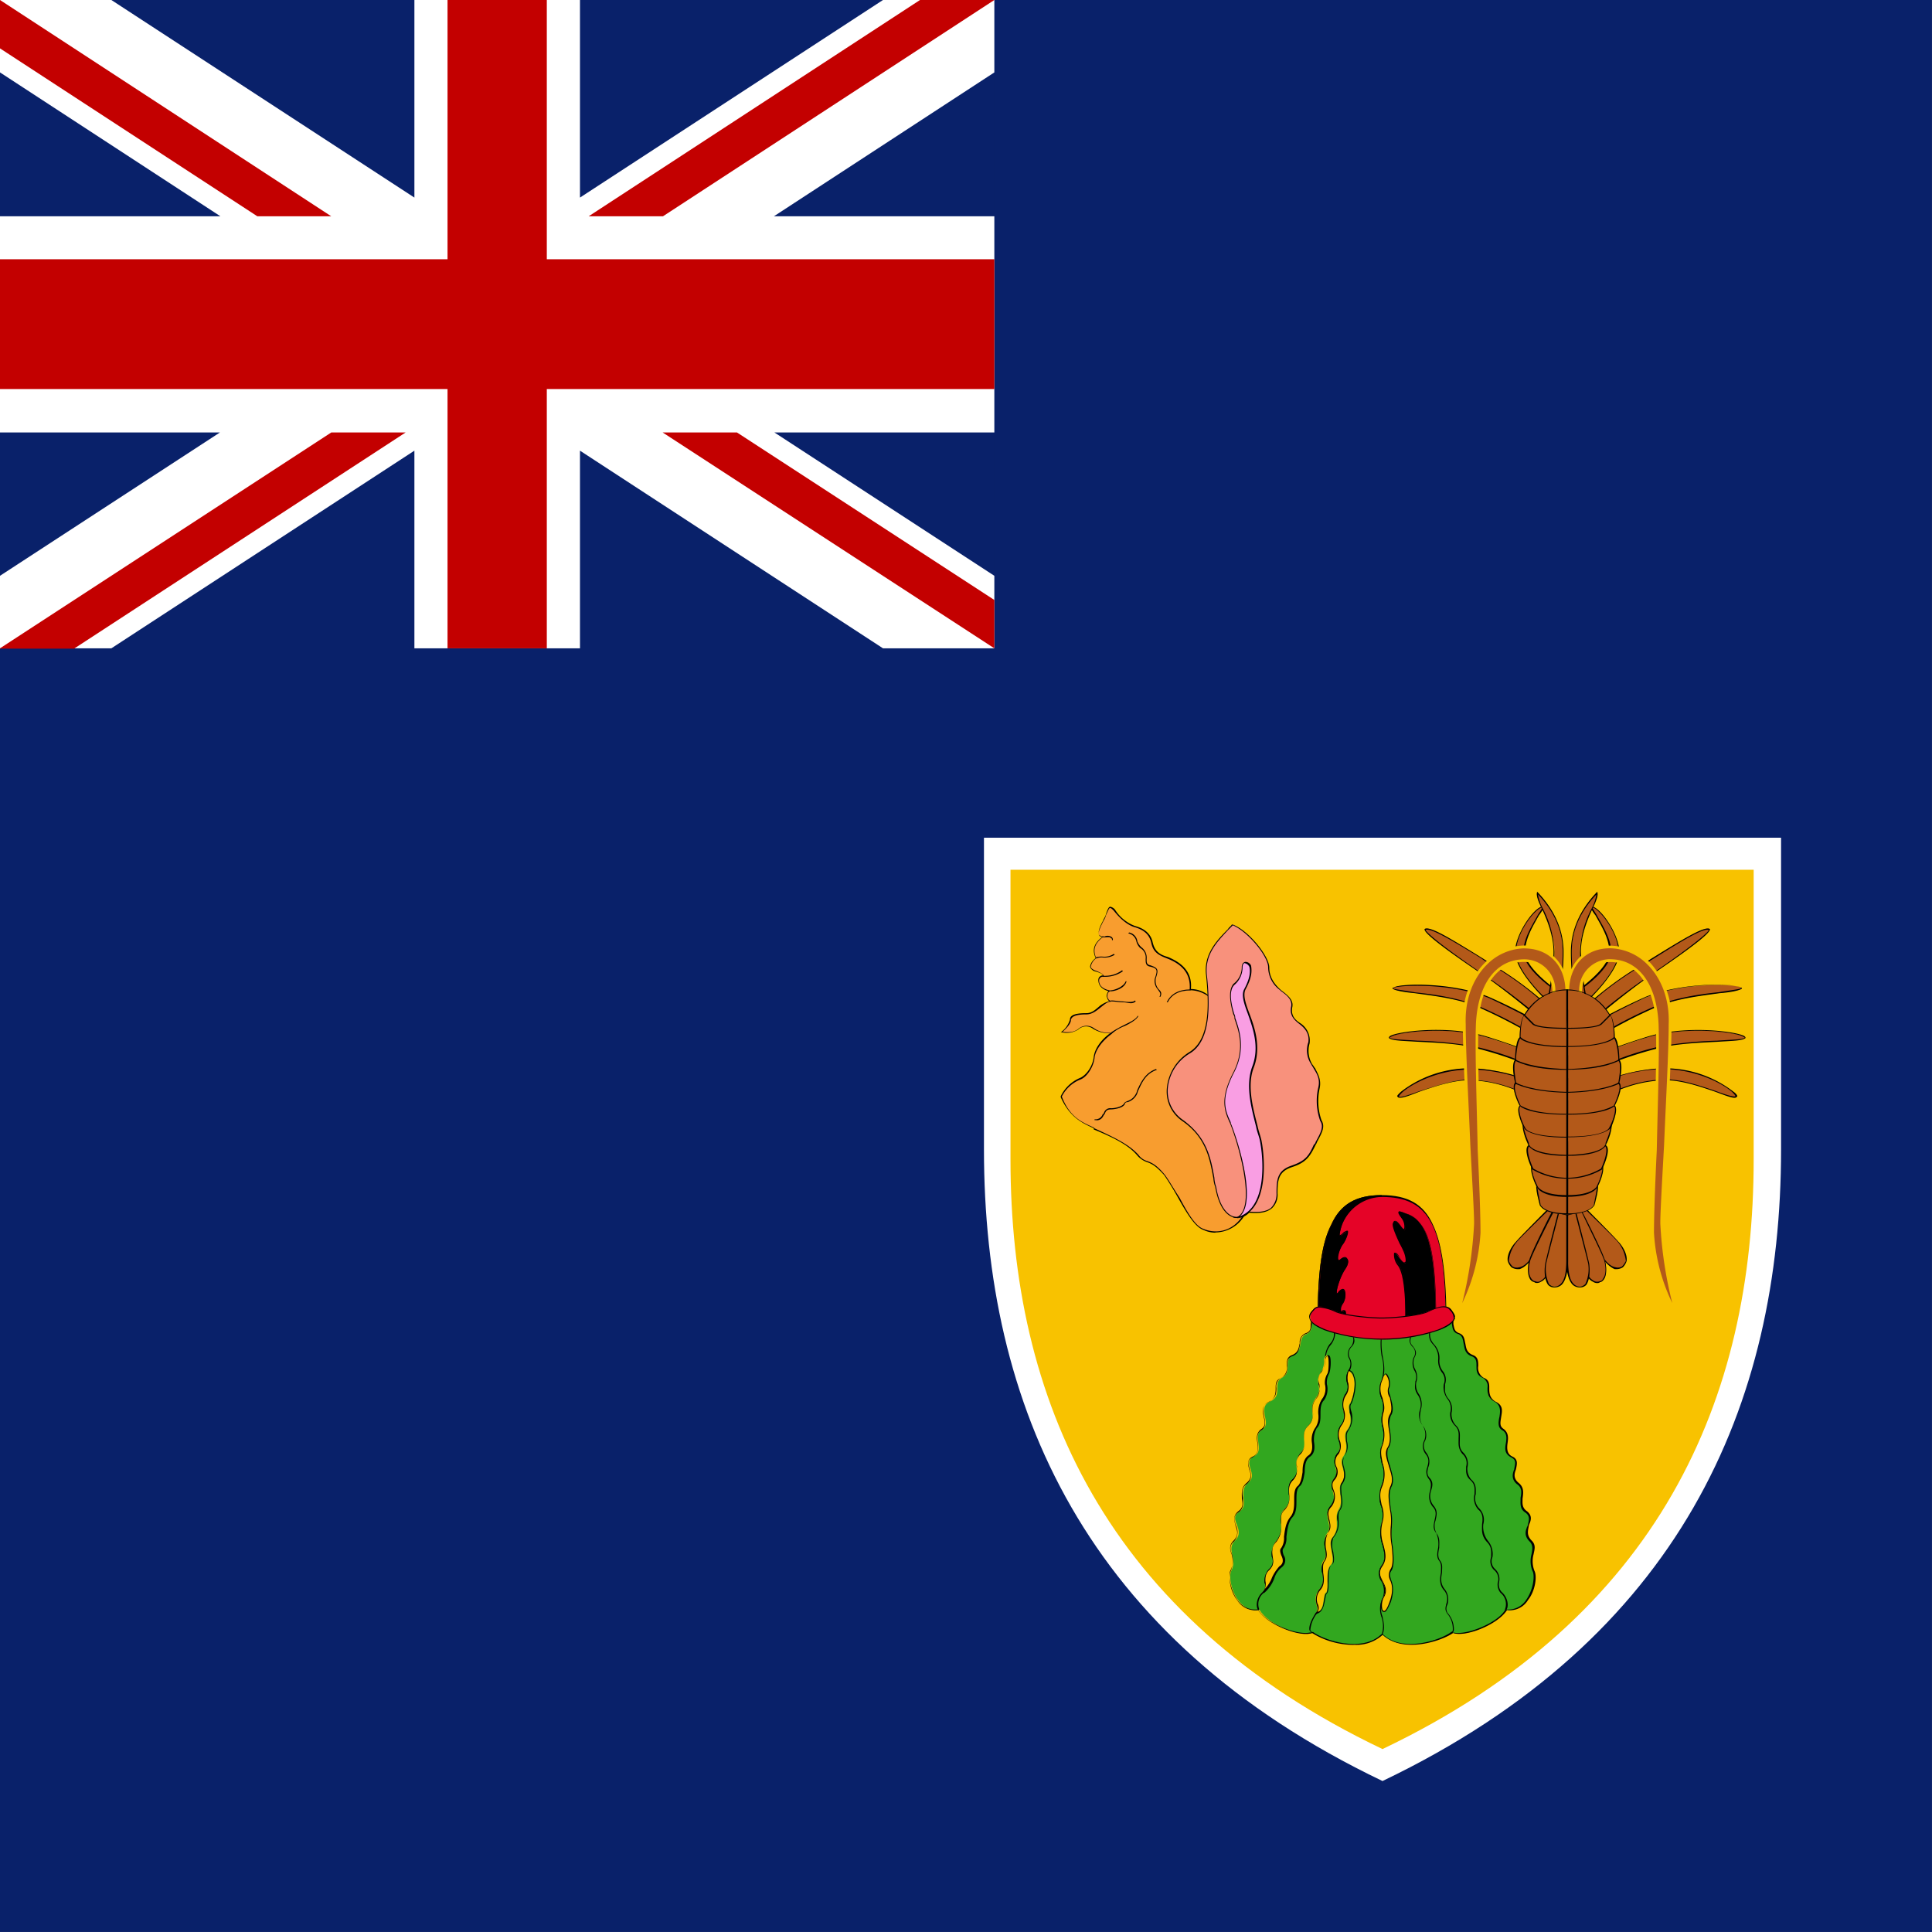 <svg id="vh-flag-icon-tc" data-name="vh-flag-icon-tc" xmlns="http://www.w3.org/2000/svg" viewBox="0 0 512 512"><rect x="0" y="0" width="512" height="512" fill="#808080" stroke="none"/><title>Flag of Turks and Caicos Islands</title><rect width="511.99" height="511.99" fill="#09216a"/><rect width="263.51" height="171.81" fill="#09216a"/><polygon points="0 0 0 19.19 58.42 57.32 0 57.32 0 114.61 58.28 114.61 0 152.59 0 171.81 29.51 171.81 109.82 119.43 109.82 171.81 153.7 171.81 153.7 119.43 234 171.81 263.51 171.81 263.51 152.59 205.23 114.61 263.51 114.61 263.51 57.32 205.09 57.32 263.51 19.19 263.51 0 234 0 153.7 52.36 153.7 0 109.7 0 109.82 0 109.82 52.36 29.51 0 0 0" fill="#fff" fill-rule="evenodd"/><path d="M263.51,171.81l-87.9-57.2h19.7L263.51,159v12.81ZM0,68.71V103.1H118.6v68.71h26.31V103.1h118.6V68.71H144.91V0H118.6V68.71Zm0,103.1,87.79-57.2h19.7L19.62,171.9H0ZM0,0,87.79,57.32H68.2L0,12.82ZM156,57.32,243.81,0h19.7L175.69,57.32Z" fill="#c30000" fill-rule="evenodd"/><path d="M472,222v82.6c0,67.58-26.65,129.6-105.62,167.39-79-37.79-105.62-99.81-105.62-167.39V222Z" fill="#fff" fill-rule="evenodd"/><path d="M464.74,230.49v76.79c0,63.21-24.71,121.12-98.36,156.24-73.64-35.12-98.59-93-98.59-156.24V230.49Z" fill="#f8c200" fill-rule="evenodd"/><path d="M320.6,264.16a9.14,9.14,0,0,0-5.07-1.7c.48-5.33-3.4-7.51-6.07-8.47-2.92-1-3.88-2.19-4.36-4.11a5.39,5.39,0,0,0-4.37-4.37c-2.41-.48-4.59-3.14-5.56-4.36s-1.21-1-1.95,1.22c-.71,1.92-3.63,5.81-1,5.81-1.93,1.7-2.9,3.37-1.71,5.81-1.44,1-2.41,2.66-.48,3.14,1.7.49,2.19,1,2.19,1.45-1.45,0-1.93,3.4,1.92,4.14-1,0-1.19,2.66.26,2.66-2.18,0-3.89,3.15-6.55,3.15s-4.11.71-4.37,1.67c0,1.22-1.44,2.67-2.15,3.4,1.93.26,3.37,0,4.34-1a3.67,3.67,0,0,1,4.14,0,7.36,7.36,0,0,0,4.84,1.22c-2.66,1.67-4.62,4.11-4.84,6.29s-1.71,4.85-3.66,5.56c-1.67.73-4.11,2.66-4.82,4.84,2.15,5.59,5.33,7,8.7,8.48,5.59,2.66,9.22,4.62,11.62,7.28,2.44,2.41,3.18.49,6.81,5.08s7,13.1,10.4,14.54a8.28,8.28,0,0,0,10.66-4.11c2.66-4.36,4.36-50.14-9-57.66Z" fill="#f89d2f" fill-rule="evenodd"/><path d="M322.05,326.67a7.52,7.52,0,0,1-3.15-.74c-2.18-.74-4.36-4.36-6.55-8.25-1.19-2.15-2.66-4.59-3.85-6.29-2.19-2.41-3.15-2.89-4.37-3.37a6,6,0,0,1-2.66-1.71c-2.18-2.66-5.81-4.62-11.62-7V299c-3.15-1.45-6.33-2.89-8.74-8.22v-.26h0a9.9,9.9,0,0,1,5.08-4.84c1.7-.71,3.4-3.15,3.66-5.56.22-1.95,1.67-4.36,4.33-6.29H294a8.27,8.27,0,0,1-4.37-1.22,3,3,0,0,0-3.88.23,5.8,5.8,0,0,1-4.34.73h-.26l.26-.22a6.24,6.24,0,0,0,2.15-3.18c0-1.19,1.48-1.67,4.37-1.67,1.47,0,2.44-1,3.63-2a7.6,7.6,0,0,1,2.44-1.19c-.49-.25-.49-.73-.74-1.22a2.59,2.59,0,0,1,.48-1.44c-1.93-.51-2.66-1.7-2.66-2.92a1.14,1.14,0,0,1,1.22-1.22c-.23-.48-.74-.71-2.41-1.19-.49-.26-1-.74-1-1.22a3.47,3.47,0,0,1,1.48-2.18c-1-2.19-.48-3.89,1.7-5.59-.51-.22-.74-.22-.74-.48-.48-1,.23-2.41,1-3.88.25-.71.73-1.19.73-1.67.48-1.22.71-2,1.19-2a2.17,2.17,0,0,1,1.22.74,10.68,10.68,0,0,0,5.33,4.36c2.67.71,4.14,2.18,4.62,4.11.48,2.18,1.45,3.4,4.11,4.11,2.89,1.22,6.55,3.4,6.07,8.48a7.73,7.73,0,0,1,5.07,2c3.4,1.93,6.07,6.3,8,13.33,2.66,9.69,2.91,21.06,2.91,27.12,0,8.25-.73,15.51-1.7,17.44a9.08,9.08,0,0,1-7.76,4.62Zm-40.68-36.12c2.15,5.59,5.33,6.81,8.48,8.25l.22.23c5.81,2.66,9.22,4.37,11.62,7a4.44,4.44,0,0,0,2.44,1.7c1.22.48,2.41,1,4.59,3.63,1.22,1.7,2.44,3.88,3.89,6.07,1.93,3.62,4.11,7.51,6.29,8.22,3.4,1.47,8,.73,10.66-3.86,1.95-3.4,3.15-28.35-1.22-44.33-1.93-6.78-4.59-11.4-8-13.33h0a8.37,8.37,0,0,0-4.82-1.7h-.26c.48-5.07-2.92-7.25-6.06-8.47-2.67-1-3.63-1.93-4.11-4.11s-1.93-3.4-4.37-4.14c-1.7-.48-3.63-1.93-5.56-4.37-.48-.48-.73-.71-1-.71s-.48.71-1,1.71a5.22,5.22,0,0,1-.71,1.67c-.74,1.47-1.47,2.92-1.22,3.65a1.27,1.27,0,0,0,1,.49h.25l-.25.22c-2.19,1.7-2.67,3.4-1.71,5.59h0a3.41,3.41,0,0,0-1.44,2.18c0,.48.48.71,1,1,1.45.49,2.19,1,2.44,1.45v.25h-.25a1,1,0,0,0-1,1c0,1.22.74,2.18,2.89,2.66v.26c-.48,0-.71.71-.71,1.44.23.23.23,1,1,1v.25c-1,0-1.7.71-2.67,1.45-1.22,1-2.41,1.93-3.88,1.93-2.66,0-4.11.48-4.11,1.7-.26,1.22-1.7,2.41-2.18,2.92,1.92.22,3.14,0,4.11-.74a3.33,3.33,0,0,1,4.14-.26,7,7,0,0,0,4.84,1.22v.26c-2.66,1.93-4.36,4.34-4.62,6.29-.22,2.41-1.93,5.08-3.63,5.81a9.42,9.42,0,0,0-5.07,4.59Z" fill-rule="evenodd"/><path d="M326.67,245c-3.4,3.63-7.77,7.26-7,13.55.71,6.55,1.44,16.95-4.37,20.61-6.06,3.37-9,12.58-1.7,17.66,7,5.35,7.29,11.65,8.48,17.69,1.22,5.81,4.36,10.65,8.95,6.54,4.85.74,7.52-1.22,7.52-4.84,0-3.89.25-6,3.65-7.26,3.63-1.22,4.6-2.18,6.3-5.58,1.7-3.15,2.66-4.6,1.7-6.55a14.3,14.3,0,0,1-.74-8.71c.74-2.66-1-4.36-1.93-6.06a9,9,0,0,1-.73-5.81c.48-2.18-.74-3.89-2.41-5.08s-2.44-2.18-2-4.13c.26-1.93-1.22-3.15-2.89-4.6a7.21,7.21,0,0,1-3.18-6.06c0-2.89-5.55-9.7-9.66-11.37Z" fill="#f8917c" fill-rule="evenodd"/><path d="M327.86,322.78c-.48,0-1,0-1.19-.25-2.18-.71-3.89-3.63-4.62-8a7.29,7.29,0,0,1-.48-2.19c-1-5.33-1.93-10.88-8.23-15.25a9.44,9.44,0,0,1-4.13-8.47,12.62,12.62,0,0,1,5.81-9.7c5.84-3.4,5.33-13.07,4.62-20.35-.74-5.56,2.66-9.18,5.81-12.36.23-.48.74-.71,1-1.19h.26c4.33,1.67,9.66,8.48,9.66,11.37,0,2.43,1.22,4.36,3.18,6.06h0c1.93,1.45,3.37,2.67,2.89,4.6-.23,1.7.26,2.91,2.18,4.13a5.47,5.47,0,0,1,2.44,5.33,7,7,0,0,0,.71,5.56c.25.25.48.74.74,1,.7,1.48,1.7,2.92,1.22,5.33a15.67,15.67,0,0,0,.48,8.48c1,1.7.22,3.17-1.22,5.84,0,.22-.26.48-.48,1-1.45,2.89-2.44,4.37-6.07,5.56s-3.88,3.4-3.88,7a4.82,4.82,0,0,1-1.45,3.88c-1.44,1.22-3.4,1.45-6.07,1.22a4.63,4.63,0,0,1-3.14,1.44Zm-1.19-77.52-1.22,1.22c-2.92,3.14-6.29,6.54-5.59,12.1.74,7.28,1.22,17.21-4.59,20.61a12.06,12.06,0,0,0-5.81,9.44,9.27,9.27,0,0,0,4.11,8.22c6.29,4.62,7.29,9.95,8.25,15.28a8.13,8.13,0,0,0,.48,2.41c.71,4.36,2.41,7,4.37,7.76,1.44.48,2.89,0,4.33-1.22h0c2.67.26,4.63,0,5.84-1a5.1,5.1,0,0,0,1.45-3.88c0-3.63.23-6,3.88-7.26s4.6-2.44,6-5.58a1.19,1.19,0,0,0,.48-.71c1.48-2.67,2.19-4.14,1.22-5.59a15.74,15.74,0,0,1-.48-9c.48-2.18-.48-3.62-1.22-4.84-.23-.48-.48-.74-.71-1.22a6.52,6.52,0,0,1-.73-5.81c.25-1.93-.49-3.4-2.41-4.85s-2.44-2.66-2.19-4.36c.49-1.93-1-3.15-2.66-4.34l-.26-.26a7.59,7.59,0,0,1-3.14-6.06c0-2.89-5.33-9.44-9.44-11.14Z" fill-rule="evenodd"/><path d="M327.86,322.78c8-2.18,7.28-15.25,6.06-20.58-1.21-5.58-4.11-13.35-1.92-19.64,3.37-8.7-3.89-16.95-2.19-20.35,1.93-3.38,1.7-5.08,1.45-6-.26-1.22-1.93-2-2.18.23a5.5,5.5,0,0,1-1.93,4.62c-1.47,1.44-1.22,4.36,0,8,1,3.37,3.15,8.48-.26,15.51-3.62,6.77-2.18,9.92-.7,13.06,2.15,5.11,7.25,22.28,1.67,25.2Z" fill="#f99ee3" fill-rule="evenodd"/><path d="M327.86,322.78v-.25c5.33-2.67,0-20.33-1.93-24.95h0c-1.44-3.14-2.66-6.29.74-13.06,3.37-6.32,1.67-11.14.48-14.55,0-.48,0-.73-.26-1-1.21-4.14-1.21-6.8,0-8.25a5.49,5.49,0,0,0,2.19-4.36c0-1.19.73-1.45,1-1.45h0a1.65,1.65,0,0,1,1.47,1c.23,1.48.23,3.15-1.47,6.3-.71,1.47,0,3.65,1,6.32,1.48,3.85,3.18,9,1.22,14.29-1.92,4.84-.22,10.88,1,15.73.25,1.22.73,2.44,1,3.65,1,5.08,1.93,18.66-6.32,20.58ZM330,255.21h0c-.48,0-.71.48-.71,1.19a6.1,6.1,0,0,1-2.18,4.62c-1.22,1.19-1.22,3.85,0,7.74a1.9,1.9,0,0,1,.23,1c1.22,3.4,2.92,8.48-.49,14.8-3.37,6.77-2.18,9.66-.7,12.84v.22c1.92,4.62,7,20.84,2.41,24.72,7.25-2.66,6.29-15.28,5.32-20.1-.25-1.21-.73-2.18-1-3.65-1.22-4.85-2.92-10.89-1-16s.22-9.92-1.22-14c-1-2.67-1.7-4.85-1-6.32,1.7-3.15,1.7-4.82,1.45-6a1.66,1.66,0,0,0-1.22-1Z" fill-rule="evenodd"/><path d="M292.26,248.18c1,0,2.66-.26,2.66,1Z" fill="#f89d2f" fill-rule="evenodd"/><path d="M294.92,249.14h-.23c0-.25,0-.48-.25-.48-.26-.48-1-.26-1.7-.26h-.48v-.22h.48a1.83,1.83,0,0,1,1.95.22,1,1,0,0,1,.23.74Z" fill-rule="evenodd"/><path d="M290.55,254c1-.74,2.92,0,4.85-1Z" fill="#f89d2f" fill-rule="evenodd"/><path d="M290.55,254l-.22-.26a5.08,5.08,0,0,1,1.93-.22,4.36,4.36,0,0,0,2.91-.74l.23.25a5.11,5.11,0,0,1-3.14.71,3.41,3.41,0,0,0-1.71.26Z" fill-rule="evenodd"/><path d="M292.26,258.58a8.1,8.1,0,0,0,5.32-1.45Z" fill="#f89d2f" fill-rule="evenodd"/><path d="M292.26,258.83v-.25a7.56,7.56,0,0,0,5.1-1.45l.22.26a8.15,8.15,0,0,1-5.32,1.44Z" fill-rule="evenodd"/><path d="M294.18,262.72c1.22,0,3.66-1,4.37-2.67Z" fill="#f89d2f" fill-rule="evenodd"/><path d="M294.18,262.72v-.26c1.22,0,3.66-1,4.14-2.41h.23c-.48,1.93-3.15,2.67-4.37,2.67Z" fill-rule="evenodd"/><path d="M294.44,265.38c2.66-.25,6.06.71,6.55,0Z" fill="#f89d2f" fill-rule="evenodd"/><path d="M299.77,265.86c-.74,0-1.45-.25-2.19-.25-1,0-2.18-.23-3.14-.23v-.25c1,0,2.18.25,3.14.25,1.45.23,2.92.23,3.15-.25l.26.25a2,2,0,0,1-1.22.48Z" fill-rule="evenodd"/><path d="M294.69,273.86c1.68-1.7,6-2.92,6.78-4.62Z" fill="#f89d2f" fill-rule="evenodd"/><path d="M294.69,273.86l-.25-.26a33,33,0,0,1,3.4-1.92c1.45-.74,3.15-1.48,3.63-2.44h.22c-.48,1-2.15,1.95-3.62,2.66a11,11,0,0,0-3.38,2Z" fill-rule="evenodd"/><path d="M299,247.21c3.17,1,2,2.89,3.4,3.86,2.44,2.18.26,4.36,2.18,5.1,2.19.48,2.19,1,1.7,3.15-.73,2.89,1.93,2.89,1,4.84Z" fill="#f89d2f" fill-rule="evenodd"/><path d="M307.53,264.16h-.25c.48-1,0-1.22-.48-2a3.25,3.25,0,0,1-.74-2.89c.74-2.19.74-2.67-1.45-3.15-1-.26-1-1-1-2a2.89,2.89,0,0,0-1.45-2.89,3.78,3.78,0,0,1-1-1.7,2.72,2.72,0,0,0-2.18-2.18l.26-.23a2.75,2.75,0,0,1,2.18,2.41,4.67,4.67,0,0,0,1,1.45,3.43,3.43,0,0,1,1.45,3.14c0,1,0,1.48,1,1.7,2.15.74,2.15,1.22,1.44,3.41a3.45,3.45,0,0,0,.71,2.89c.51.51,1,1,.51,2Z" fill-rule="evenodd"/><path d="M315.53,262.46c-1.22,0-4.85,0-6.32,3.15Z" fill="#f89d2f" fill-rule="evenodd"/><path d="M309.46,265.61h-.25c1-2.18,3.14-3.4,6.32-3.4v.25c-3.18,0-5.1,1.22-6.07,3.15Z" fill-rule="evenodd"/><path d="M290.07,296.62a2.13,2.13,0,0,0,2.44-1.22c.48-1,.48-1.44,1.93-1.44,1.22-.26,3.14-.49,3.4-1.45.48-1,1.93,0,3.15-2.66,1.21-2.44,2.18-5.33,5.55-6.55Z" fill="#f89d2f" fill-rule="evenodd"/><path d="M290.55,296.85h-.48v-.23a2,2,0,0,0,2.19-1.45h.25a1.71,1.71,0,0,1,1.93-1.47c1.22,0,2.92-.48,3.4-1.19.23-.48.48-.48,1-.74a3.78,3.78,0,0,0,2.19-1.92c.22-.26.22-.74.48-1.22,1-2.19,2.18-4.37,4.84-5.33l.23.22c-2.89,1-3.85,3.18-4.85,5.33-.22.26-.22.74-.48,1.22a4.06,4.06,0,0,1-2.41,2c-.48,0-.73.23-.73.48-.49,1.19-3.15,1.45-3.63,1.45-1.22,0-1.45.48-1.7,1.21l-.23.23c-.48,1-1,1.45-2,1.45Z" fill-rule="evenodd"/><path d="M384.32,348.47c1.19,1.92,0,4.11,2.19,5.07,2.66,1,.48,4.37,3.63,5.58,2.66,1.22,0,4.6,2.89,6,2.66,1.48-.49,4.62,3.14,6.32s-.71,5.81,2,7.52c2.89,1.44-.74,5.55,2.41,7,3.15,1.7-1.45,4.84,1.44,7,2.92,2.43-.7,5.81,2.44,7.76,2.89,1.93-1.93,4.6,1,7.52,2.43,2.4-.74,4.59,1,8,1.22,2.18-1.19,11.37-7.51,10.4-2.18,3.89-10.89,7.29-14,6.07-3.15,2.18-13.33,5.33-18.66.48-5.1,4.85-15.27,1.7-18.42-.48-3.15,1.22-11.88-2.18-14.06-6.07-6.29,1-8.7-8.22-7.48-10.4,1.67-3.4-1.48-5.59,1-8,2.89-2.92-2-5.59,1-7.52s-.48-5.33,2.41-7.76c2.92-2.19-1.67-5.33,1.48-7,3.14-1.45-.49-5.56,2.18-7,2.89-1.71-1.47-5.84,2.15-7.52s.51-4.84,3.18-6.32c2.89-1.44.23-4.82,2.89-6,3.15-1.21,1-4.62,3.63-5.58,2.18-1,.74-3.15,2.18-5.07,6.8,2.66,27.61,4.59,36.11,0Z" fill="#32a71f" fill-rule="evenodd"/><path d="M358.64,435.91a21,21,0,0,1-10.91-3.14c-3.15,1.22-11.88-2.18-14.29-6.07a5.63,5.63,0,0,1-5.58-2.66c-1.93-2.41-2.41-6.3-1.67-7.74a7,7,0,0,0,.22-4.37c-.48-1.22-.73-2.43.48-3.62,1.45-1.48,1-2.67.49-4.14-.23-1.19-.71-2.41.73-3.63,1.45-1,1.22-2.18,1-3.37,0-1.48-.23-2.92,1.22-4.14s1.21-2.41.7-3.63c-.22-1.22-.7-2.67,1-3.4,1.44-.71,1.44-2.16,1.19-3.63s-.23-2.67,1-3.63c1.19-.74,1-1.7.71-3.15s-.71-3.14,1.44-4.11c1.7-1,1.7-2.43,1.7-3.65,0-1,0-2.16,1.48-2.67A3.06,3.06,0,0,0,341,362c0-1.19,0-2.41,1.45-2.9,1.7-.73,1.7-1.95,2-3.14a2.49,2.49,0,0,1,1.67-2.67c1.22-.48,1.22-1.22,1.22-2.43a5.27,5.27,0,0,1,1-2.41v-.26h0c7,2.92,27.61,4.62,36.11.26h0a3.51,3.51,0,0,1,.71,2.41c.26,1.21.26,1.95,1.48,2.43,1.44.49,1.44,1.7,1.67,2.67.25,1.19.25,2.41,2,3.14,1.44.49,1.44,1.71,1.44,2.9a3.06,3.06,0,0,0,1.45,3.14c1.47.51,1.47,1.7,1.47,2.67,0,1.22,0,2.66,1.67,3.65,2.19,1,1.7,2.67,1.48,4.11s-.48,2.41.71,3.15c1.21,1,1.21,2.18,1,3.63s-.23,2.92,1.22,3.63c1.7.73,1.22,2.18,1,3.4-.48,1.22-.71,2.44.74,3.63s1.22,2.66,1,4.14c0,1.19-.22,2.4,1.22,3.37,1.45,1.22,1,2.44.48,3.63-.25,1.47-.73,2.66.74,4.14,1.19,1.19.71,2.4.48,3.62a7,7,0,0,0,.23,4.37c.74,1.44.25,5.33-1.7,7.74a5.56,5.56,0,0,1-5.56,2.66c-2.43,3.89-11.14,7.29-14.28,6.07-3.15,2.18-13.33,5.55-18.66.48a10.31,10.31,0,0,1-7.51,2.66Zm-10.91-3.4H348c2.9,2.19,13.07,5.59,18.17.49h.23c5.1,5.1,15.28,1.7,18.17-.49h.26c2.89,1.22,11.85-2.18,14-5.81v-.22h0a5.63,5.63,0,0,0,5.58-2.44c1.93-2.67,2.41-6.55,1.7-7.74a7,7,0,0,1-.25-4.37c.25-1.22.48-2.43-.48-3.4-1.7-1.7-1-3.14-.49-4.36.26-1.19.74-2.41-.73-3.38s-1.19-2.43-1.19-3.88c.22-1.22.48-2.66-1-3.63-1.44-1.22-1.19-2.66-.7-3.88.22-1.45.7-2.41-.74-3.15-1.93-1-1.7-2.41-1.45-3.88s.23-2.67-1-3.37-1-2.19-.74-3.41c.26-1.44.48-3.14-1.22-4.11-1.92-1-1.92-2.43-1.92-3.65a2.6,2.6,0,0,0-1.22-2.67c-1.7-.71-1.7-1.93-1.7-3.14s0-2.19-1.45-2.67c-1.7-.71-1.7-2.18-1.93-3.15-.25-1.19-.25-2.18-1.44-2.66-1.48-.48-1.48-1.45-1.7-2.66a3.64,3.64,0,0,0-.49-2.19c-8.5,4.37-28.82,2.67-36.11,0a3.7,3.7,0,0,0-.48,2.19c-.23,1.21-.23,2.18-1.7,2.66-1.19.48-1.45,1.47-1.45,2.66-.22,1-.22,2.44-1.92,3.15-1.48.48-1.48,1.48-1.48,2.67s0,2.43-1.67,3.14a2.6,2.6,0,0,0-1.22,2.67c0,1.22,0,2.66-2,3.65s-1.44,2.67-1.19,4.11c.23,1.22.49,2.67-.73,3.41s-1.22,1.92-1,3.37.23,2.92-1.44,3.88c-1.48.74-1,1.7-.74,3.15.48,1.22.74,2.66-.74,3.88-1.44,1-1.19,2.41-1,3.63,0,1.45.25,2.92-1.22,3.88s-1,2.19-.71,3.38a3.75,3.75,0,0,1-.48,4.36c-1.22,1-1,2.18-.48,3.4a5.9,5.9,0,0,1-.48,4.37c-.51,1.19,0,5.07,1.92,7.74a5.64,5.64,0,0,0,5.56,2.44h0v.22c2.18,3.63,10.91,7,14.06,5.81Z" fill-rule="evenodd"/><path d="M354.28,349.17c-2.44,2.44.48,4.37-1.93,7.29s-.26,4.37-2.18,7c-2.19,2.89.71,4.11-1.48,7s.48,4.85-1.92,7.29c-2.67,2.41.25,4.84-2.19,7.51s.48,4.36-1.92,7c-2.44,2.41.48,5.07-2.19,7.51-2.44,2.41.48,5.56-2.18,8.48-2.66,3.14.48,5.32-1.7,7.51-2.41,2.15-.26,4.59-1.93,6-1.47,1.7-1.7,3.88-1,4.84Z" fill="#32a71f" fill-rule="evenodd"/><path d="M333.44,426.7c-.73-1-.48-3.4,1.22-4.84a2.25,2.25,0,0,0,.48-2.41,4.46,4.46,0,0,1,1.19-3.63,2.72,2.72,0,0,0,.74-3.18,5.47,5.47,0,0,1,1.22-4.33,6.08,6.08,0,0,0,1.22-4.37,4.24,4.24,0,0,1,1-4.11,3.88,3.88,0,0,0,1-3.88c0-1.22-.26-2.67,1-3.89a3.75,3.75,0,0,0,1.22-3.14,4.11,4.11,0,0,1,1-3.89c1.22-1.19,1-2.41,1-3.63a3.65,3.65,0,0,1,1-3.62,4.24,4.24,0,0,0,1.22-3.41,4.25,4.25,0,0,1,1-3.88,3.87,3.87,0,0,0,.48-3.63,4.82,4.82,0,0,1,.74-3.37,4.35,4.35,0,0,0,1-3.15,6.14,6.14,0,0,1,1.21-4.14,3.65,3.65,0,0,0,1-3.62,4.24,4.24,0,0,1,1.22-3.41h.22a3.42,3.42,0,0,0-1,3.41,5.28,5.28,0,0,1-1.19,3.88,5.19,5.19,0,0,0-1.22,3.88,5.23,5.23,0,0,1-1,3.38,3,3,0,0,0-.48,3.14,5.17,5.17,0,0,1-1,3.89,4,4,0,0,0-.71,3.62,4.26,4.26,0,0,1-1.21,3.41,3.55,3.55,0,0,0-1,3.62c0,1.22.23,2.44-1,3.89a3.31,3.31,0,0,0-1,3.37,4.55,4.55,0,0,1-1.19,3.66c-1.22,1.19-1,2.41-1,3.63a4.48,4.48,0,0,1-1,4.11c-1.19,1-1.19,2.43-1,3.88a6.9,6.9,0,0,1-1.22,4.59c-1.45,1.45-1.19,2.67-1.19,4.11a3.19,3.19,0,0,1-.74,3.4,3.08,3.08,0,0,0-1,3.41,3.44,3.44,0,0,1-.74,2.66,3.82,3.82,0,0,0-1.22,4.37Z" fill-rule="evenodd"/><path d="M359.12,350.17c-2.43,2.89,1,4.11-1,6.77-2,2.41,1,3.4-.74,6.29-1.44,2.92,1.22,3.41-1,6.55-2,2.89,1.22,5.08-1,8s1,4.59-1,7.51,1,4.36-1,6.77c-1.7,2.19,1.47,4.37-.71,7-2.44,2.89.71,4.85-1,7.26s.74,5.33-1,7.28c-1.45,1.93,1.21,4.85-1,7.52-2.41,2.89.26,4.59-1,6.52-1.45,1.7-2.44,4.36-1.22,5.1Z" fill="#32a71f" fill-rule="evenodd"/><path d="M347.73,432.77c-.23,0-.48-.48-.71-.74-.25-1.22.71-3.14,1.67-4.59.74-.74.48-1.45.26-2.18a4.42,4.42,0,0,1,.74-4.11c1.19-1.48,1-2.92.7-4.37a3.72,3.72,0,0,1,.49-3.15c.73-1,.48-2.18.25-3.4a4.57,4.57,0,0,1,.71-3.88,4,4,0,0,0,.25-3.37c-.25-1.22-.73-2.44.49-3.89a4,4,0,0,0,.73-3.88,2.93,2.93,0,0,1,.23-3.37,3.15,3.15,0,0,0,.48-2.92,3.47,3.47,0,0,1,.48-3.89c1-1.19.51-2.41.26-3.37a4.51,4.51,0,0,1,.48-3.88c1.22-1.45,1-2.67.74-4.11a5.09,5.09,0,0,1,.48-4.14,3.21,3.21,0,0,0,.48-3.15,4.38,4.38,0,0,1,.48-3.37,3,3,0,0,0,0-3.18,2.81,2.81,0,0,1,.74-3.14,3.11,3.11,0,0,0,.23-2.89,4,4,0,0,1,.48-3.89l.25.26c-1.21,1.44-.73,2.41-.48,3.63.23,1,.71,1.92-.48,3.14a2.6,2.6,0,0,0-.48,2.89,3.43,3.43,0,0,1,0,3.4,4.56,4.56,0,0,0-.51,2.92,4,4,0,0,1-.48,3.63,4.64,4.64,0,0,0-.49,3.89,4.41,4.41,0,0,1-.7,4.11,4.41,4.41,0,0,0-.49,3.88,4,4,0,0,1-.25,3.63,3,3,0,0,0-.48,3.63,3.17,3.17,0,0,1-.48,3.14c-1,1-.74,1.93-.26,3.15a4.41,4.41,0,0,1-.71,4.11c-1.22,1.22-.74,2.44-.48,3.66s.48,2.18-.51,3.37a7.66,7.66,0,0,0-.48,3.88c.25,1.22.48,2.41-.23,3.4s-.48,1.93-.48,3.15c.23,1.45.48,3.15-.74,4.59a3.66,3.66,0,0,0-.74,3.63c.26,1,.52,1.7-.22,2.67a8.22,8.22,0,0,0-1.7,4.36c.25.26.25.48.48.48Z" fill-rule="evenodd"/><path d="M366.15,352.83c-1,4.59,1.68,9,0,12.84-1.47,3.86,1.19,5.33.23,8.48-.71,3.14,1.22,5.55-.23,9-1.21,3.4,1.93,6.06,0,10.4-1.7,4.62,1.19,5.58,0,9.95-1.21,5.07,2.41,8,0,11.37-2.18,3.65,2.19,4.62.23,8.73-1.7,4.11,1.22,5.58-.23,9.69Z" fill="#32a71f" fill-rule="evenodd"/><path d="M366.38,433.25h-.23a7.54,7.54,0,0,0,0-4.59,6.36,6.36,0,0,1,.23-5.1,5.22,5.22,0,0,0-.23-4.37,3.59,3.59,0,0,1,0-4.36c1.19-1.68.71-3.38.23-5.33a10,10,0,0,1-.23-6,7.18,7.18,0,0,0-.25-4.62,8.15,8.15,0,0,1,.25-5.33,7.92,7.92,0,0,0,0-5.81c-.25-1.45-.73-2.89,0-4.59a8.38,8.38,0,0,0,.23-4.85,8.05,8.05,0,0,1,0-4.11,5.46,5.46,0,0,0-.23-3.4,6.07,6.07,0,0,1,0-5.08,11.32,11.32,0,0,0,0-6.32,19.55,19.55,0,0,1,0-6.52h.23a18.69,18.69,0,0,0,0,6.29c.48,2.41.74,4.37,0,6.55a5.54,5.54,0,0,0,0,4.82c.26,1.22.74,2.44.26,3.88a6.87,6.87,0,0,0,0,3.89,8.49,8.49,0,0,1-.26,4.85c-.71,1.7-.23,2.89,0,4.59a8.71,8.71,0,0,1,0,6.06c-1,2.19-.48,3.63-.23,5.08a7.2,7.2,0,0,1,.23,4.62,10.07,10.07,0,0,0,.26,6c.48,1.95,1,3.65-.26,5.58-1.22,1.7-.71,2.66,0,3.88.48,1.19,1.22,2.67.26,4.6a5.74,5.74,0,0,0-.26,4.84c.26,1.45.74,2.92,0,4.85Z" fill-rule="evenodd"/><path d="M378.26,349.17c2.41,2.44-.48,4.37,1.93,7.29s.25,4.37,2.18,7c2.18,2.89-.71,4.11,1.47,7s-.51,4.85,1.93,7.29c2.66,2.41-.48,4.84,2.18,7.51,2.41,2.66-.48,4.36,1.93,7,2.44,2.41-.48,5.07,2,7.51,2.66,2.41-.26,5.56,2.41,8.48,2.66,3.14-.49,5.32,1.7,7.51s.22,4.59,1.92,6c1.45,1.7,1.7,3.88,1,4.84Z" fill="#32a71f" fill-rule="evenodd"/><path d="M399.09,426.7l-.25-.22a3.85,3.85,0,0,0-1.19-4.37,3.44,3.44,0,0,1-.74-2.66,3.08,3.08,0,0,0-1-3.41,3.17,3.17,0,0,1-.74-3.4c0-1.44.25-2.66-1.22-4.11-1.45-1.7-1.19-3.14-1.19-4.59.23-1.45.23-2.92-1-3.88a4.52,4.52,0,0,1-1-4.11c0-1.22.26-2.44-1-3.63-1.45-1.22-1.22-2.44-1.22-3.66a3.23,3.23,0,0,0-1-3.37c-1.19-1.45-1-2.67-1-3.89s.26-2.4-1-3.62a4.24,4.24,0,0,1-1.22-3.41,4,4,0,0,0-.71-3.62,5.15,5.15,0,0,1-1-3.89,3.07,3.07,0,0,0-.48-3.14,5.19,5.19,0,0,1-1-3.38,5.22,5.22,0,0,0-1.21-3.88c-1.45-1.45-1.19-2.66-1.19-3.88a3.4,3.4,0,0,0-1-3.41h.26a3.29,3.29,0,0,1,1,3.41c0,1.22-.22,2.18,1,3.62a5.37,5.37,0,0,1,1.47,4.14,4.38,4.38,0,0,0,1,3.15,3.63,3.63,0,0,1,.49,3.37c0,1.22-.26,2.19.73,3.63a4.29,4.29,0,0,1,1,3.88,4.31,4.31,0,0,0,1.19,3.41c1.22,1.22,1,2.41,1,3.62s-.26,2.44,1,3.63a4.14,4.14,0,0,1,1,3.89,4.37,4.37,0,0,0,1,3.14c1.45,1.22,1.22,2.67,1.22,3.89a3.85,3.85,0,0,0,1,3.88,4.27,4.27,0,0,1,1,4.11,6.08,6.08,0,0,0,1.22,4.37,5.49,5.49,0,0,1,1.21,4.33,2.77,2.77,0,0,0,.71,3.18,3.63,3.63,0,0,1,1,3.63,3,3,0,0,0,.7,2.41c1.7,1.44,2,3.88,1.22,4.84Z" fill-rule="evenodd"/><path d="M373.41,350.17c2.18,2.89-1,4.11,1,6.77,2,2.41-1,3.4.74,6.29,1.45,2.92-1.22,3.41.71,6.55,2.18,2.89-1,5.08,1.22,8s-1.22,4.59,1,7.51c2,2.89-1,4.36,1,6.77,1.67,2.19-1.48,4.37.7,7,2.44,2.89-.7,4.85,1,7.26s-.71,5.33,1,7.28c1.45,1.93-1.22,4.85,1,7.52,2.41,2.89-.48,4.59,1,6.52,1.44,1.7,2.41,4.36,1.22,5.1Z" fill="#32a71f" fill-rule="evenodd"/><path d="M384.81,432.77l-.26-.26A.49.49,0,0,0,385,432a6.26,6.26,0,0,0-1.44-4.36c-.74-1-.48-1.68-.26-2.67a3.54,3.54,0,0,0-.71-3.63c-1.22-1.44-1-3.14-.73-4.59,0-1.22.25-2.18-.49-3.15s-.48-2.18-.25-3.4a7.44,7.44,0,0,0-.48-3.88c-1-1.19-.71-2.18-.48-3.37s.73-2.44-.49-3.66a4.35,4.35,0,0,1-.7-4.11c.22-1.22.48-2.18-.26-3.15a3.07,3.07,0,0,1-.48-3.14c.23-1,.74-2.19-.48-3.63a3.35,3.35,0,0,1-.26-3.63,4.51,4.51,0,0,0-.48-3.88,4.36,4.36,0,0,1-.71-4.11,4.55,4.55,0,0,0-.51-3.89c-1.19-1.7-.71-2.66-.71-3.63a3.24,3.24,0,0,0-.25-2.92,4.26,4.26,0,0,1-.23-3.4,2.23,2.23,0,0,0-.26-2.89c-1.21-1.22-.7-2.18-.48-3.14a4,4,0,0,0-.48-3.63l.26-.26a4.05,4.05,0,0,1,.48,3.89c-.26,1-.74,1.92.22,2.89,1.22,1.47,1,2.18.49,3.14a3.73,3.73,0,0,0,.25,3.18,4.23,4.23,0,0,1,.23,3.37,4.25,4.25,0,0,0,.74,3.15,5.13,5.13,0,0,1,.48,4.14c-.23,1.44-.48,2.66.48,4.11a4,4,0,0,1,.74,3.88A2.91,2.91,0,0,0,378,385a3.91,3.91,0,0,1,.49,3.89c-.23,1-.49,1.92.51,2.92,1,1.19.48,2.41.22,3.37a4,4,0,0,0,.74,3.88c1.19,1.45.71,2.67.48,3.89a4.15,4.15,0,0,0,.23,3.37c1,1.22.73,2.66.73,3.88-.25,1.22-.48,2.41.26,3.4s.48,1.93.48,3.15c-.25,1.45-.48,2.89.71,4.37a4.45,4.45,0,0,1,.74,4.11,2.28,2.28,0,0,0,0,2.18,6.45,6.45,0,0,1,1.7,4.59c0,.26-.26.74-.48.74Z" fill-rule="evenodd"/><path d="M350.88,360.34a5.53,5.53,0,0,1-.71,3.15c-2.19,2.89.71,4.11-1.48,7s.48,4.85-1.92,7.29c-2.67,2.41.25,4.84-2.19,7.51s.48,4.36-1.92,7c-2.44,2.41.48,5.07-2.19,7.51-2.44,2.41.48,5.56-2.18,8.48-2.66,3.14.48,5.32-1.7,7.51-2.41,2.15-.26,4.59-1.93,6,2.67-1.93,2.67-5.08,4.85-6.78,1.93-1.45-.74-3.63.48-4.85,1-1.22.23-5.81,2.18-8.25,1.93-2.15.23-6.52,1.93-8.22,1.93-1.44.48-6.29,2.67-7.76,2.4-1.68,0-5.56,1.92-7.51,1.7-2.16,0-5.33,1.7-7.74,2-2.41.26-4.6,1.45-6.78.51-.74.51-7.28-1-3.63Z" fill="#f7c200" fill-rule="evenodd"/><path d="M334.89,422.11l-.23-.25a2.25,2.25,0,0,0,.48-2.41,4.46,4.46,0,0,1,1.19-3.63,2.72,2.72,0,0,0,.74-3.18,5.47,5.47,0,0,1,1.22-4.33,6.08,6.08,0,0,0,1.22-4.37,4.24,4.24,0,0,1,1-4.11,3.88,3.88,0,0,0,1-3.88c0-1.22-.26-2.67,1-3.89a3.75,3.75,0,0,0,1.22-3.14,4.11,4.11,0,0,1,1-3.89c1.22-1.19,1-2.41,1-3.63a3.65,3.65,0,0,1,1-3.62,4.24,4.24,0,0,0,1.22-3.41,4.25,4.25,0,0,1,1-3.88,3.87,3.87,0,0,0,.48-3.63,4.82,4.82,0,0,1,.74-3.37,4.35,4.35,0,0,0,1-3.15h0c.48-1.22.73-1.22.73-1.22.23,0,.23,0,.48.23.49.74.26,4.14-.25,4.85a4.85,4.85,0,0,0-.48,2.66,5.14,5.14,0,0,1-.71,4.14c-1,1-1,2.41-1,3.86,0,1.22,0,2.66-1,3.63a6.36,6.36,0,0,0-.71,3.65c.23,1.45.23,2.89-1,3.86-1.22.73-1.47,2.43-1.47,4.14-.23,1.44-.49,2.89-1.19,3.62-1,.74-1,2.19-1,3.89s0,3.37-1.19,4.59c-1,1.22-1.22,3.15-1.47,5.07a4.71,4.71,0,0,1-.71,2.92c-.48.48-.25,1.22,0,1.93a2.35,2.35,0,0,1-.48,3.15,6,6,0,0,0-2,2.92,9.4,9.4,0,0,1-2.66,3.88Zm16.24-61.77a5.23,5.23,0,0,1-1,3.38,3,3,0,0,0-.48,3.14,5.17,5.17,0,0,1-1,3.89,4,4,0,0,0-.71,3.62,4.26,4.26,0,0,1-1.21,3.41,3.55,3.55,0,0,0-1,3.62c0,1.22.23,2.44-1,3.89a3.31,3.31,0,0,0-1,3.37,4.55,4.55,0,0,1-1.19,3.66c-1.22,1.19-1,2.41-1,3.63a4.48,4.48,0,0,1-1,4.11c-1.19,1-1.19,2.43-1,3.88a6.9,6.9,0,0,1-1.22,4.59c-1.45,1.45-1.19,2.67-1.19,4.11a3.19,3.19,0,0,1-.74,3.4,3.08,3.08,0,0,0-1,3.41,3.49,3.49,0,0,1-.26,1.7,9.12,9.12,0,0,0,2-3.18,12.22,12.22,0,0,1,1.92-2.89c1.22-.74,1-1.93.49-2.92-.23-.71-.49-1.45,0-1.93a4.7,4.7,0,0,0,.73-2.92c.23-1.92.48-3.85,1.7-5.33,1-1.19,1-2.89,1-4.33,0-1.7,0-3.15,1-3.89.74-.73,1-2.18,1.22-3.62,0-1.71.23-3.41,1.45-4.37,1.21-.74,1.21-2.18,1-3.63a5.55,5.55,0,0,1,1-3.88,5.34,5.34,0,0,0,.74-3.4,6.2,6.2,0,0,1,1-4.11,4.65,4.65,0,0,0,.74-3.89,4.42,4.42,0,0,1,.71-2.89c.25-.48.51-3.88,0-4.62h-.23s-.25,0-.48,1Z" fill-rule="evenodd"/><path d="M357.42,363.23c-1.44,2.92,1.22,3.41-1,6.55-2,2.89,1.22,5.08-1,8s1,4.59-1,7.51,1,4.36-1,6.77c-1.7,2.19,1.47,4.37-.71,7-2.44,2.89.71,4.85-1,7.26s.74,5.33-1,7.28c-1.45,1.93,1.21,4.85-1,7.52-2.41,2.89.26,4.59-1,6.52,2.66-1,1.7-4.85,2.66-5.56s-.25-5.81,1.22-7.28c1.67-1.45-1-5.56.48-7.26,2.41-3.15.23-5.08,1.7-7.51s-.51-5.33.71-7c2-2.67-1-5.08.48-7,2-2.89-.48-5.08,1-7,2.18-2.67-.23-5.59.74-7s2.43-7.77-.49-8.74Z" fill="#f7c200" fill-rule="evenodd"/><path d="M348.47,427.92l.22-.48c.74-.74.48-1.45.26-2.18a4.42,4.42,0,0,1,.74-4.11c1.19-1.48,1-2.92.7-4.37a3.72,3.72,0,0,1,.49-3.15c.73-1,.48-2.18.25-3.4a4.57,4.57,0,0,1,.71-3.88,4,4,0,0,0,.25-3.37c-.25-1.22-.73-2.44.49-3.89a4,4,0,0,0,.73-3.88,2.93,2.93,0,0,1,.23-3.37,3.15,3.15,0,0,0,.48-2.92,3.47,3.47,0,0,1,.48-3.89c1-1.19.51-2.41.26-3.37a4.51,4.51,0,0,1,.48-3.88c1.22-1.45,1-2.67.74-4.11a5.09,5.09,0,0,1,.48-4.14,3.21,3.21,0,0,0,.48-3.15,4.38,4.38,0,0,1,.48-3.37h0a2,2,0,0,1,1.45,1.67c1,2.18-.23,6.32-.71,7.29-.48.48-.25,1.44,0,2.18a6,6,0,0,1-.74,4.85c-.73,1-.48,1.67-.48,2.89a4.43,4.43,0,0,1-.74,4.11,4.19,4.19,0,0,0,0,2.92c.26,1.22.74,2.66-.48,4.36-.48.48-.22,1.7-.22,2.67.22,1.44.48,2.89-.26,4.11-.74,1-.48,1.92-.48,3.14a5.88,5.88,0,0,1-1.45,4.37,6.14,6.14,0,0,0,0,3.63c.23,1.7.49,2.92-.48,3.63-.74.73-.74,2.66-.74,4.36,0,1.45,0,2.67-.48,3.15-.25.25-.25.73-.48,1.7-.25,1.22-.48,3.14-2.18,3.63Zm8.95-64.69a6.69,6.69,0,0,0-.25,2.92,4,4,0,0,1-.48,3.63,4.64,4.64,0,0,0-.49,3.89,4.41,4.41,0,0,1-.7,4.11,4.41,4.41,0,0,0-.49,3.88,4,4,0,0,1-.25,3.63,3,3,0,0,0-.48,3.63,3.17,3.17,0,0,1-.48,3.14c-1,1-.74,1.93-.26,3.15a4.41,4.41,0,0,1-.71,4.11c-1.22,1.22-.74,2.44-.48,3.66s.48,2.18-.51,3.37a7.66,7.66,0,0,0-.48,3.88c.25,1.22.48,2.41-.23,3.4s-.48,1.93-.48,3.15c.23,1.45.48,3.15-.74,4.59a3.66,3.66,0,0,0-.74,3.63,2.18,2.18,0,0,1,0,2.18c1.48-.48,1.48-1.92,1.71-3.14.25-1,.25-1.7.73-1.93a8.87,8.87,0,0,0,.23-2.92c0-1.7,0-3.63,1-4.36.71-.71.48-2.19.23-3.38-.23-1.47-.71-3.14.25-4.14a5.8,5.8,0,0,0,1.19-4.11,3.63,3.63,0,0,1,.51-3.14c.71-1.22.49-2.67.23-4.11,0-1-.23-2.19.26-2.92,1-1.45.7-2.67.48-4.11a3.17,3.17,0,0,1,.22-2.92,5.1,5.1,0,0,0,.49-4.11c0-1-.23-2.19.48-2.89a4.68,4.68,0,0,0,.51-4.63c0-1-.26-1.92.23-2.4.48-1.22,1.7-5.11.73-7.29a1.93,1.93,0,0,0-1.22-1.45Z" fill-rule="evenodd"/><path d="M366.15,365.67c-1.47,3.86,1.19,5.33.23,8.48-.71,3.14,1.22,5.55-.23,9-1.21,3.4,1.93,6.06,0,10.4-1.7,4.62,1.19,5.58,0,9.95-1.21,5.07,2.41,8,0,11.37-2.18,3.65,2.67,4.84.23,8.73-1,1.7.26,6.29,2,1,1.92-5.56-1.22-6.29.22-8.48,1.7-2.41-.48-8.22.26-11.39.48-3.15-1.7-7.48-.26-10.89s-2.18-7-.73-9.92-.71-6.55.73-9c1.22-2.19-1-5.33-.48-6.78s-.48-6.29-1.93-2.41Z" fill="#f7c200" fill-rule="evenodd"/><path d="M366.86,427.18c-.22,0-.48,0-.71-.48a3.7,3.7,0,0,1,.23-3.14c1.22-1.93.48-3.15,0-4.37-.71-1.22-1.44-2.41-.23-4.36,1.19-1.68.71-3.38.23-5.33a10,10,0,0,1-.23-6,7.18,7.18,0,0,0-.25-4.62,8.15,8.15,0,0,1,.25-5.33,7.92,7.92,0,0,0,0-5.81c-.25-1.45-.73-2.89,0-4.59a8.38,8.38,0,0,0,.23-4.85,8.05,8.05,0,0,1,0-4.11,5.46,5.46,0,0,0-.23-3.4,6.07,6.07,0,0,1,0-5.08,3.06,3.06,0,0,1,1-1.7c.22,0,.22,0,.48.23a4.43,4.43,0,0,1,.48,3.88c-.25.48.26,1.45.48,2.41.26,1.22,1,3.18,0,4.62a6.68,6.68,0,0,0-.22,3.89c.22,1.67.48,3.37-.51,4.84-.49,1.45,0,3.15.51,4.59.48,1.93,1.19,3.63.48,5.33-1,1.93-.48,4.11-.26,6.3a14.89,14.89,0,0,1,.26,4.59,18.86,18.86,0,0,0,.23,5.1c.25,2.41.48,4.85-.23,6.29-.74,1-.48,1.45-.26,2.44.49,1.19,1,2.89,0,6-.73,1.7-1.22,2.66-1.7,2.66Zm.26-63h0s-.48.25-.74,1.47h0a5.54,5.54,0,0,0,0,4.82c.26,1.22.74,2.44.26,3.88a6.87,6.87,0,0,0,0,3.89,8.49,8.49,0,0,1-.26,4.85c-.71,1.7-.23,2.89,0,4.59a8.71,8.71,0,0,1,0,6.06c-1,2.19-.48,3.63-.23,5.08a7.2,7.2,0,0,1,.23,4.62,10.07,10.07,0,0,0,.26,6c.48,1.95,1,3.65-.26,5.58-1.22,1.7-.48,2.89,0,3.88.74,1.45,1.45,2.67.26,4.6a4.85,4.85,0,0,0-.26,3.14c.26.26.26.26.48.26s.74-.48,1.48-2.67c1-2.92.48-4.62,0-5.58a3.05,3.05,0,0,1,.22-2.89c.74-1.22.49-3.66.26-6.07a19.47,19.47,0,0,1-.26-5.1,15.12,15.12,0,0,0-.22-4.59c-.26-2.19-.74-4.37.22-6.3.74-1.7,0-3.4-.48-5.1s-1.22-3.37-.48-4.82c1-1.47.74-3.17.48-4.84-.25-1.48-.48-2.92.26-4.14s.22-2.89,0-4.37a3.25,3.25,0,0,1-.51-2.41,3.83,3.83,0,0,0-.49-3.63s0-.25-.22-.25Z" fill-rule="evenodd"/><path d="M383.11,351.13c0-25.45-3.63-34.16-17-34.16-13.09,0-16.72,8.71-16.72,34.16Z" fill="#e50327" fill-rule="evenodd"/><path d="M383.33,351.36H349.17v-.23c0-13.58,1-21.57,3.66-26.64,2.41-5.33,6.52-7.77,13.32-7.77,7,0,11.14,2.44,13.55,7.77,2.44,5.07,3.63,13.06,3.63,26.64Zm-33.9-.23h33.68c0-26.16-4.11-33.93-17-33.93s-16.72,7.77-16.72,33.93Z" fill-rule="evenodd"/><path d="M349.43,351.13c0-25.45,3.63-34.16,16.72-34.16-6.06,0-9.69,4.85-10.65,8s-.49,2.89,1,1.7c1.22-1.48.48,1.44-.48,2.89-1.22,1.44-2.44,5.58-.74,4.11,1.45-1.19,2.92.25,1.22,2.66s-3.15,8-1.7,6.07c1.7-1.93,2.18,1.22,1.22,2.66-1.22,1.71-1,2.92,0,2.44.71-.73.71,2.41-.26,3.63Z" fill-rule="evenodd"/><path d="M355.72,351.36h-6.55v-.23c0-13.58,1-21.57,3.66-26.64,2.41-5.33,6.52-7.77,13.32-7.77v.48A11.61,11.61,0,0,0,355.5,325a16.31,16.31,0,0,0-.49,2.18c.23.23.49,0,1.19-.74.26,0,.74-.48,1-.22.25.48-.48,2.41-1.19,3.37-1,1.22-1.7,3.88-1.22,4.36a.71.71,0,0,0,.48-.25c.74-.71,1.45-.71,1.7-.23.48.48.48,1.45-.48,2.89-1.45,2.19-2.44,5.84-2.18,6.33,0,0,.22,0,.48-.49.74-.73,1.22-.73,1.44-.48.49.48.49,2.41-.22,3.63-.74,1-.74,1.93-.48,2.18l.22-.25c.48-.23.48,0,.74,0,.48.48.23,2.92-.48,4.11Zm-6.29-.23h6.29a5,5,0,0,0,.48-3.63s0-.25-.22,0c-.48.23-.74.23-.74,0-.48-.25-.23-1.47.48-2.44s.74-2.89.26-3.14c-.26-.23-.74.25-1,.48s-.51.48-.73.48c-.74-.71.73-4.85,1.92-6.55,1-1.44,1-2.41.49-2.89-.23-.25-.71,0-1.45.48a.85.85,0,0,1-.74.26c-.7-.74.51-3.66,1.22-4.85,1-1.22,1.45-2.66,1.22-2.92a.7.7,0,0,0-.48.26c-.74.71-1.22,1-1.45.71-.25,0-.25-.49.23-2.67,1-2.41,3.63-6.29,8-7.51-10.4,1.47-13.8,10.18-13.8,33.93Z" fill-rule="evenodd"/><path d="M380.44,349.69c0-19.88-2.44-25.94-7.28-27.87-2.9-1.22-2.9-1-1.68,1,1.45,1.71,1.19,4.37,0,2.41-1.22-1.67-1.7-1.92-2.18-1.19s1.45,4.34,2.89,7.74c1.22,2.92.48,4.11-1.44,1.45-1.7-2.67-1.7-.23,0,1.95,1.92,2.89,1.7,11.88,1.7,15.51l8-1Z" fill-rule="evenodd"/><path d="M372.45,350.88v-.49c0-3.62,0-12.36-2-15a4.51,4.51,0,0,1-1-3.37h.25s.48-.26,1.22,1.19c.71,1.22,1.19,1.47,1.45,1.22.22,0,.22-1-.26-2.41a21.49,21.49,0,0,0-1.19-2.44c-1.47-3.15-2.18-5.07-1.7-5.56a.5.5,0,0,1,.48-.48h0c.48,0,1,.48,1.7,1.67.49.49.71.49.71.49h0a3.64,3.64,0,0,0-.71-2.9c-.73-1-1-1.44-.73-1.7,0-.22.73,0,2.41.74,4.84,1.93,7.51,7,7.51,27.87v.22h0Zm-2.67-18.66h0c-.25.26,0,1.7,1,2.92,1.92,2.89,1.92,11.37,1.92,15.25v.26l7.77-1c0-20.61-2.66-25.94-7.28-27.87-1.68-.48-2.16-.74-2.16-.48-.25,0,0,.23.71,1.19a4.49,4.49,0,0,1,.74,3.15.25.25,0,0,1-.26.25c-.22.26-.48,0-.71-.48-.73-1.22-1.22-1.7-1.7-1.7h0a.24.24,0,0,0-.25.25c-.48.49.73,2.89,1.7,5.33.25.71.74,1.67,1,2.41.74,1.45,1,2.67.48,2.92s-1.19-.25-1.92-1.47c-.74-1-1-1-1-1Z" fill-rule="evenodd"/><path d="M366.15,355a46.61,46.61,0,0,0,15-2.43c4.62-1.93,4.85-3.41,3.4-5.56-1.22-1.47-3.63-.51-6.06.48-2.41,1.19-9,1.67-12.34,1.67-3.14,0-9.69-.48-12.13-1.67-2.41-1-4.85-1.95-6-.48-1.47,2.15-1.21,3.63,3.38,5.56A46.46,46.46,0,0,0,366.15,355Z" fill="#e50327" fill-rule="evenodd"/><path d="M366.15,355a48,48,0,0,1-15-2.43c-2.44-1-3.88-1.93-4.11-3.15-.25-.74,0-1.45,1-2.41,1.19-1.47,3.63-.74,6,.48,2.44,1,8.73,1.67,12.13,1.67,3.63,0,9.93-.7,12.34-1.67,2.43-1.22,4.84-1.95,6.06-.48.74,1,1.22,1.67,1,2.41-.48,1.22-1.67,2.18-4.36,3.15a45.54,45.54,0,0,1-15,2.43Zm-16.46-8.5a1.77,1.77,0,0,0-1.48.74c-.71.73-1.19,1.44-1,2.18.25,1,1.7,1.93,4.11,2.92a45.17,45.17,0,0,0,14.79,2.41,46.36,46.36,0,0,0,15-2.41c2.44-1,3.88-2,4.14-2.92a3,3,0,0,0-1-2.18c-1-1.45-3.4-.74-5.83.48-2.16,1-8.71,1.7-12.34,1.7-3.4,0-9.95-.74-12.13-1.7a12.15,12.15,0,0,0-4.33-1.22Z" fill-rule="evenodd"/><path d="M417.49,321.34s3.66,5.81,6.07,10.17c2.66,4.34,4.59,5.33,6.54,4.12,1.7-1.22.23-4.85-1.21-6.55s-9.7-9.7-9.7-9.7l-1.7,2Z" fill="#b35919" fill-rule="evenodd"/><path d="M428.66,336.33h-.74c-1.22-.48-2.92-1.92-4.36-4.59-2.67-4.36-6.07-10.4-6.07-10.4v-.26l1.7-1.7h.26s8,8,9.44,9.7c1.21,1.22,2.43,3.4,2.18,5.1a4,4,0,0,1-1,1.67,3.15,3.15,0,0,1-1.44.48Zm-10.92-15c.49.71,3.63,6,6.07,10.17,1.45,2.67,2.89,4.12,4.34,4.34a2.13,2.13,0,0,0,1.7-.22,4.79,4.79,0,0,0,1-1.45,9.39,9.39,0,0,0-2.15-5.1c-1.22-1.45-8.51-8.48-9.47-9.44Z" fill-rule="evenodd"/><path d="M416.78,321.57s1.45,7,2.41,11.87c1,5.08,2.67,6.78,4.85,6.3,2.18-.74,1.7-4.6,1-6.78l-6-12.36-2.18,1Z" fill="#b35919" fill-rule="evenodd"/><path d="M423.07,340c-.48,0-.73-.25-1.21-.48-1.22-.74-2.19-2.67-2.9-5.84-1-5.07-2.43-11.85-2.43-11.85v-.25l2.43-1.22v.25c.23,0,5.33,10.4,6,12.36.74,1.7,1,4.37.26,5.81-.26.48-.74,1-1.22,1-.23.25-.48.25-1,.25ZM417,321.82c0,.71,1.47,7,2.18,11.62.74,3.15,1.7,5.08,2.92,5.81a1.83,1.83,0,0,0,1.93.26c.48,0,.73-.51,1-1,.74-1.19.48-3.86-.23-5.33-.73-1.93-5.32-11.14-5.81-12.33Z" fill-rule="evenodd"/><path d="M415.31,321.82v12.1c0,5.33,1.22,7.26,3.4,7,2.44,0,2.66-3.88,2.44-6.06-.51-2.41-3.66-13.55-3.66-13.55l-2.18.48Z" fill="#b35919" fill-rule="evenodd"/><path d="M418.71,341.18a2.71,2.71,0,0,1-1.93-.71c-1-1-1.7-3.14-1.7-6.55v-12.1h0l2.66-.74v.26s2.9,11.14,3.41,13.55c.22,1.7.22,4.11-.74,5.58a2.18,2.18,0,0,1-1.7.71Zm-3.15-19.13v11.87c0,3.41.48,5.33,1.45,6.3a2.2,2.2,0,0,0,1.7.73,2.09,2.09,0,0,0,1.44-.73,9.31,9.31,0,0,0,.74-5.33c-.48-2.18-3.15-12.11-3.4-13.32Z" fill-rule="evenodd"/><path d="M413.15,321.34s-3.65,5.81-6.06,10.17c-2.67,4.34-4.6,5.33-6.55,4.12-1.7-1.22-.23-4.85,1.22-6.55s9.69-9.7,9.69-9.7l1.7,2Z" fill="#b35919" fill-rule="evenodd"/><path d="M402,336.33a3.15,3.15,0,0,1-1.44-.48,4.12,4.12,0,0,1-1-1.67c-.25-1.7,1-3.88,2.19-5.1,1.44-1.7,9.44-9.7,9.44-9.7h.25l1.7,1.7v.26s-3.4,6-6.06,10.4c-1.45,2.67-2.92,4.11-4.37,4.59Zm9.47-16.69c-1,1-8.25,8-9.47,9.44a9.39,9.39,0,0,0-2.15,5.1,5,5,0,0,0,1,1.45,2.14,2.14,0,0,0,1.7.22q2.17-.33,4.34-4.34c2.44-4.13,5.59-9.46,6.07-10.17Z" fill-rule="evenodd"/><path d="M413.86,321.57s-1.44,7-2.41,11.87c-1,5.08-2.66,6.78-4.85,6.3-2-.74-1.7-4.6-1-6.78l6-12.36,2.18,1Z" fill="#b35919" fill-rule="evenodd"/><path d="M407.57,340c-.48,0-.74,0-1-.25a1.64,1.64,0,0,1-1.21-1c-.74-1.44-.49-4.11.25-5.81.71-2,5.81-12.36,6-12.36v-.25l2.44,1.22v.25s-1.48,6.78-2.44,11.85c-.71,3.17-1.7,5.1-2.89,5.84-.48.23-.74.48-1.22.48Zm4.36-19.13c-.73,1.19-5.33,10.4-6.06,12.33-.71,1.47-1,4.14-.23,5.33.23.48.71,1,1.19,1a1.45,1.45,0,0,0,1.7-.26c1.22-.73,2.18-2.66,2.92-5.81.71-4.59,2.18-10.91,2.18-11.62Z" fill-rule="evenodd"/><path d="M415.31,321.82v12.1c0,5.33-1.19,7.26-3.38,7-2.18,0-2.66-3.88-2.43-6.06.48-2.41,3.65-13.55,3.65-13.55l2.16.48Z" fill="#b35919" fill-rule="evenodd"/><path d="M411.93,341.18h0a2.2,2.2,0,0,1-1.7-.71c-1-1.47-1-3.88-.73-5.58.48-2.41,3.4-13.55,3.4-13.55v-.26l2.66.74h0v12.1c0,3.41-.73,5.59-1.7,6.55a2.76,2.76,0,0,1-1.93.71Zm1.22-19.61c-.25,1.21-2.92,11.14-3.4,13.32a9.4,9.4,0,0,0,.74,5.33,2.09,2.09,0,0,0,1.44.73,2.25,2.25,0,0,0,1.7-.73c1-1,1.45-2.89,1.45-6.3V322.05Z" fill-rule="evenodd"/><path d="M419.19,268.05a78.14,78.14,0,0,1,15.51-12.14c9.95-6,16.95-10.65,18.42-9.69,0,1.22-8.47,7.29-15.5,12.13a173.11,173.11,0,0,0-15.51,12.11l-2.92-2.41Z" fill="#b35919" fill-rule="evenodd"/><path d="M422.11,270.46,419,268.05v-.26a88.71,88.71,0,0,1,15.74-11.88c1.21-.7,2.18-1.44,3.4-2.18,8.22-5.07,13.8-8.47,15-7.51h0c0,.48,0,1.7-15.5,12.13-7,4.85-15.51,12.11-15.51,12.11Zm-2.66-2.41,2.66,2.15c.71-1,8.7-7.48,15.25-11.85,13.1-9,15.28-11.39,15.51-11.87-1.22-.74-7.26,2.92-14.55,7.51-1.19.73-2.41,1.44-3.62,2.18-9,5.33-14.55,10.89-15.25,11.88Z" fill-rule="evenodd"/><path d="M419.93,272.64a165.16,165.16,0,0,1,16.21-8.25c10.43-4.34,25.46-3.63,25.46-2.41-1.48,1.22-14.29,1.22-22.79,4.85a157.7,157.7,0,0,0-16.22,8.22l-2.66-2.41Z" fill="#b35919" fill-rule="evenodd"/><path d="M422.59,275.3l-2.92-2.66h0a156.46,156.46,0,0,1,16.47-8.48c9.7-3.88,23.5-3.62,25.2-2.43.26,0,.26,0,.26.25h0c-.49.48-2.92,1-5.81,1.22-5.11.71-11.65,1.45-16.73,3.63a138.56,138.56,0,0,0-16.24,8.47Zm-2.44-2.66,2.44,2.41a119.84,119.84,0,0,1,16.22-8.48c5.33-2.18,11.87-3.14,16.72-3.63,2.92-.48,5.1-.73,5.81-1v-.25c-1.44-1-15-1.45-25.2,2.66-9.44,4.37-15,7.77-16,8.25Z" fill-rule="evenodd"/><path d="M419.93,281.11s4.84-2.4,16.21-6.06,26.42-1.19,26.42,0c-1.45,1.22-13.8.48-22.05,2.44a90.09,90.09,0,0,0-17.92,5.81l-2.66-2.19Z" fill="#b35919" fill-rule="evenodd"/><path d="M422.59,283.52l-2.92-2.66h.26s4.84-2.41,16.21-6c10.66-3.4,24.49-1.44,26.17-.25.25.25.25.25.25.48h0c-.74.74-3.63.74-7.51,1-4.59.23-10.18.48-14.54,1.45a102.67,102.67,0,0,0-17.69,6Zm-2.44-2.41,2.67,2.19a79,79,0,0,1,17.46-6.07,104,104,0,0,1,14.77-1.44c3.4-.26,6.55-.26,7.26-.74,0-.23,0-.23-.23-.23-1.45-1.22-15.28-3.14-25.94.23a122.52,122.52,0,0,0-16,6.06Z" fill-rule="evenodd"/><path d="M420.41,289.36s5.58-4.84,17.69-6.06,22,6.06,22,7.25c-1.44,1.22-12.58-5.32-21.06-4.36a38.55,38.55,0,0,0-15.73,5.58l-2.92-2.41Z" fill="#b35919" fill-rule="evenodd"/><path d="M423.33,292l-3.18-2.67h.26c0-.25,5.81-4.84,17.69-6.06a29.75,29.75,0,0,1,21.31,6.06c.71.49,1,1,1,1.19h0l-.26.26c-.48.48-2.41-.26-5.55-1.45-4.37-1.47-10.43-3.65-15.51-2.92-9,.74-15.73,5.33-15.73,5.59Zm-2.69-2.67,2.69,2.16a36.88,36.88,0,0,1,15.73-5.33c5.08-.71,11.14,1.47,15.51,2.92,2.66,1,4.84,1.7,5.33,1.44,0-.22-.26-.48-.74-1-1.93-1.93-10.4-7-21.06-6.07-10.92,1-16.47,5.11-17.46,5.84Z" fill-rule="evenodd"/><path d="M417.49,262.94s9.21-6.06,9.21-10.65c0-4.85-4.11-9.7-5.07-12.11,2.18,0,7.26,7.26,7.26,12.11,0,5.1-8.48,13.09-8.48,13.09l-2.92-2.44Z" fill="#b35919" fill-rule="evenodd"/><path d="M420.41,265.61l-3.15-2.67h.23c0-.22,9-6.06,9-10.65,0-3.63-2.19-7-3.66-9.7a10.18,10.18,0,0,1-1.45-2.41h.26c2.41,0,7.51,7.51,7.51,12.11,0,5.1-8.25,12.84-8.73,13.32Zm-2.67-2.67,2.67,2.19c1-.74,8.48-8,8.48-12.84s-4.85-11.4-7-11.88c.25.48.73,1.22,1.21,2,1.45,2.66,3.89,6.29,3.89,9.92,0,4.36-7.77,9.92-9.22,10.65Z" fill-rule="evenodd"/><path d="M417.49,262.94a46,46,0,0,1-1-10.65,22,22,0,0,1,6.8-15.74c.48,1.93-4.62,8.48-4.62,15.74,0,5.1,1.7,13.09,1.7,13.09l-2.92-2.44Z" fill="#b35919" fill-rule="evenodd"/><path d="M420.64,265.86l-3.15-2.66v-.26s-1.19-3.62-1.19-10.65c0-5.81,2.41-11.14,6.77-15.74l.26-.25v.25c.23.71-.26,2.16-1.22,4.11-1.47,3.15-3.15,7.26-3.15,11.63a82.18,82.18,0,0,0,1.68,13.09Zm-2.9-2.92,2.41,2.19c-.22-1.7-1.44-8.48-1.44-12.84a26.43,26.43,0,0,1,3.15-11.63,12.32,12.32,0,0,0,1.21-3.62c-4.36,4.59-6.54,9.66-6.54,15.25,0,6.54,1,10.17,1.21,10.65Z" fill-rule="evenodd"/><path d="M411.45,268.05A78.24,78.24,0,0,0,396,255.91c-9.95-6-16.95-10.65-18.43-9.69,0,1.22,8.48,7.29,15.51,12.13,7.28,4.85,15.76,12.11,15.76,12.11l2.66-2.41Z" fill="#b35919" fill-rule="evenodd"/><path d="M408.79,270.46h-.26s-8.47-7.26-15.5-12.11c-15.51-10.43-15.51-11.65-15.51-12.13h0c1.22-1,6.8,2.44,15,7.51,1.22.74,2.19,1.48,3.41,2.18a88.84,88.84,0,0,1,15.73,11.88v.26Zm-31-24c.22.48,2.41,2.92,15.5,11.87a175.75,175.75,0,0,1,15.51,11.85l2.41-2.15c-.71-1-6.3-6.55-15.25-11.88-1.22-.74-2.44-1.45-3.41-2.18-7.51-4.59-13.54-8.25-14.76-7.51Z" fill-rule="evenodd"/><path d="M410.71,272.64a165.16,165.16,0,0,0-16.21-8.25c-10.43-4.34-25.45-3.63-25.45-2.41,1.44,1.22,14.28,1.22,22.79,4.85a158.18,158.18,0,0,1,16.21,8.22l2.66-2.41Z" fill="#b35919" fill-rule="evenodd"/><path d="M408.05,275.3h-.23a138.56,138.56,0,0,0-16.24-8.47c-5.07-2.18-11.62-2.92-16.72-3.63-2.89-.26-5.33-.74-5.81-1.22h0c0-.25,0-.25.25-.25,1.7-1.19,15.51-1.45,25.2,2.43A156.46,156.46,0,0,1,411,272.64h0ZM369.3,262c.71.23,2.89.48,5.81,1,4.85.49,11.4,1.45,16.73,3.63a119.47,119.47,0,0,1,16.21,8.48l2.44-2.41c-1-.48-6.55-3.88-16-8.25-10.18-4.11-23.75-3.37-25.2-2.66V262Z" fill-rule="evenodd"/><path d="M410.71,281.11s-4.84-2.4-16.21-6.06-26.42-1.19-26.42,0c1.45,1.22,13.81.48,22.28,2.44a91.31,91.31,0,0,1,17.69,5.81l2.66-2.19Z" fill="#b35919" fill-rule="evenodd"/><path d="M408.05,283.52h-.23a102.76,102.76,0,0,0-17.68-6c-4.37-1-9.95-1.22-14.55-1.45-3.88-.25-6.77-.25-7.51-1h0c0-.23,0-.23.26-.48,1.67-1.19,15.5-3.15,26.16.25,11.37,3.63,16.21,6,16.21,6H411Zm-39.71-8.47c.71.48,3.85.48,7.25.74a103.87,103.87,0,0,1,14.77,1.44,78.76,78.76,0,0,1,17.46,6.07l2.67-2.19a121.83,121.83,0,0,0-16-6.06c-10.66-3.37-24.49-1.45-25.94-.23-.22,0-.22,0-.22.23Z" fill-rule="evenodd"/><path d="M410.23,289.36s-5.58-4.84-17.69-6.06-22.05,6.06-22.05,7.25c1.48,1.22,12.62-5.32,21.09-4.36a38.55,38.55,0,0,1,15.73,5.58l2.92-2.41Z" fill="#b35919" fill-rule="evenodd"/><path d="M407.31,292h0c0-.26-6.77-4.85-15.73-5.59-5.07-.73-11.14,1.45-15.5,2.92-2.92,1.19-5.08,1.93-5.59,1.45l-.23-.26h0c0-.22.49-.7,1-1.19a29.77,29.77,0,0,1,21.31-6.06c11.88,1.22,17.69,5.81,17.69,6.06h.26ZM389.88,286a3.75,3.75,0,0,1,1.7.23,36.82,36.82,0,0,1,15.73,5.33l2.67-2.16c-1-.73-6.52-4.84-17.44-5.84-10.65-1-19.13,4.14-21.06,6.07-.48.48-.73.74-.73,1,.48.26,2.66-.48,5.33-1.44,3.88-1.22,9.21-3.15,13.8-3.15Z" fill-rule="evenodd"/><path d="M413.15,262.94s-9.21-6.06-9.21-10.65c0-4.85,4.11-9.7,5.07-12.11-2.18,0-7.25,7.26-7.25,12.11,0,5.1,8.47,13.09,8.47,13.09l2.92-2.44Z" fill="#b35919" fill-rule="evenodd"/><path d="M410.23,265.61h0c-.48-.48-8.73-8.22-8.73-13.32,0-4.6,5.1-12.11,7.51-12.11h.26a10.18,10.18,0,0,1-1.45,2.41c-1.47,2.67-3.65,6.07-3.65,9.7,0,4.59,9,10.43,9,10.65h.23Zm-1.44-25.2c-2.19.48-7,7-7,11.88s7.51,12.1,8.47,12.84l2.67-2.19c-1.45-.73-9.21-6.29-9.21-10.65,0-3.63,2.43-7.26,3.88-9.92.48-.74,1-1.48,1.22-2Z" fill-rule="evenodd"/><path d="M413.15,262.94a45.57,45.57,0,0,0,1-10.65,22,22,0,0,0-6.81-15.74c-.48,1.93,4.62,8.48,4.62,15.74,0,5.1-1.7,13.09-1.7,13.09l2.92-2.44Z" fill="#b35919" fill-rule="evenodd"/><path d="M410,265.86v-.48s1.7-8,1.7-13.09c0-4.37-1.7-8.48-3.15-11.63-1-1.95-1.44-3.4-1.22-4.11v-.25l.26.25c4.36,4.6,6.77,9.93,6.77,15.74,0,7-1.19,10.65-1.19,10.65v.26h0ZM407.57,237a12.13,12.13,0,0,0,1.22,3.62,26.57,26.57,0,0,1,3.14,11.63c0,4.36-1.22,11.14-1.44,12.84l2.41-2.19c.25-.48,1.22-4.11,1.22-10.65,0-5.59-2.19-10.66-6.55-15.25Z" fill-rule="evenodd"/><path d="M444.87,349.43c-3.4-8.25-4.59-22.76-4.59-25.2,0-6.77,2.18-39.71,2.41-52.81,0-13.07-8-20.35-16-20.35-6.77,0-11.39,4.84-11.39,11.87h3.4a7.82,7.82,0,0,1,8-8.22c6.78,0,12.11,5.56,12.62,16.7.48,12.84-1.48,46.26-1.22,55.25s3.37,16.69,6.77,22.76Z" fill="#b35919" fill-rule="evenodd"/><path d="M444.65,349.43a46.08,46.08,0,0,1-7-22.76c0-3.89.22-12.13.7-21.8.26-12.13.74-26.16.49-33.45-.49-10.18-5.08-16.47-12.11-16.47-4.36,0-7.51,3.4-7.51,8v.49h-4.11v-.49c0-7.25,4.59-12.35,11.62-12.35a15.68,15.68,0,0,1,10.66,4.62,22.42,22.42,0,0,1,5.58,16.21c0,7.29-.73,20.35-1.21,32-.49,9.46-1,17.68-1,20.83,0,1.7,1,16.47,4.37,24.94ZM426.7,254.21c7.51,0,12.36,6.55,12.84,17.21.26,7.29-.22,21.32-.48,33.45-.48,9.67-.74,17.91-.74,21.8a49.22,49.22,0,0,0,4.85,18.65A107.66,107.66,0,0,1,440,324.23c0-3.15.48-11.37,1-20.83.48-11.63,1.22-24.69,1.22-32,.25-6.55-1.93-12.1-5.56-15.73a14.42,14.42,0,0,0-9.95-4.37c-6.55,0-10.88,4.59-10.88,11.4h2.66a8.24,8.24,0,0,1,8.22-8.51Z" fill="#f8c200" fill-rule="evenodd"/><path d="M385.77,349.43c3.63-8.25,4.59-22.76,4.59-25.2,0-6.77-2.18-39.71-2.41-52.81,0-13.07,8-20.35,16-20.35,6.77,0,11.37,4.84,11.37,11.87h-3.38a7.82,7.82,0,0,0-8-8.22c-6.77,0-12.1,5.56-12.61,16.7-.49,12.84,1.47,46.26,1.21,55.25a46.55,46.55,0,0,1-6.77,22.76Z" fill="#b35919" fill-rule="evenodd"/><path d="M386,349.43l-.49-.26c3.41-8.47,4.37-23.24,4.37-24.94,0-3.15-.48-11.37-1-20.83-.49-11.63-1.22-24.69-1.22-32-.23-6.55,1.95-12.36,5.81-16.21a14.75,14.75,0,0,1,10.43-4.62c7,0,11.62,5.1,11.62,12.35v.49h-4.11v-.49c0-4.59-3.14-8-7.51-8-7,0-11.62,6.29-12.1,16.47-.26,7.29.22,21.32.48,33.45.48,9.67.71,17.91.71,21.8a46.28,46.28,0,0,1-7,22.76Zm17.94-98.11a14.44,14.44,0,0,0-9.95,4.37c-3.63,3.63-5.81,9.18-5.56,15.73,0,7.29.74,20.35,1.22,32,.49,9.46,1,17.68,1,20.83a108,108,0,0,1-3.15,21.09,49.22,49.22,0,0,0,4.85-18.65c0-3.89-.26-12.13-.74-21.8-.25-12.13-.74-26.16-.48-33.45.48-10.66,5.33-17.21,12.84-17.21a8.24,8.24,0,0,1,8.22,8.51h2.67c0-6.81-4.34-11.4-10.89-11.4Z" fill="#f8c200" fill-rule="evenodd"/><path d="M415.31,321.82c6.32-.25,7-2.44,7-2.44s1.47-4.84.73-6-7.76-1.21-7.76-1.21v9.69Z" fill="#b35919" fill-rule="evenodd"/><path d="M415.08,321.82v-9.69h.23c.73,0,7.28,0,8,1.21s-.74,5.82-.74,6c0,0-1,2.44-7.28,2.44Zm.48-9.47v9.22c5.81,0,6.78-2.19,6.78-2.19.25-1.44,1.22-5.07.73-6-.73-.73-5.58-1-7.51-1Z" fill-rule="evenodd"/><path d="M415.31,317c6.8,0,8-2.43,8-2.43s2.15-4.85,1.19-6c-1.19-1.22-9.21-1.22-9.21-1.22V317Z" fill="#b35919" fill-rule="evenodd"/><path d="M415.31,317.2h-.23v-9.92h.23c.25,0,8,0,9.21,1.22s-1,6-1.19,6c0,.25-1.22,2.66-8,2.66Zm.25-9.67v9.19c6.3,0,7.51-2.18,7.51-2.18.74-1.45,2.19-4.85,1.22-5.82-.73-1-6.55-1.19-8.73-1.19Z" fill-rule="evenodd"/><path d="M415.31,312.13a16.65,16.65,0,0,0,9.21-2.44s2.18-4.59,1-5.81c-1-1.19-10.17-1.19-10.17-1.19v9.44Z" fill="#b35919" fill-rule="evenodd"/><path d="M415.31,312.35h-.23v-9.92h.23c.51,0,9.21,0,10.43,1.22s-1,6-1.22,6.29h0a17.9,17.9,0,0,1-9.21,2.41Zm.25-9.66v9.44a18.4,18.4,0,0,0,8.73-2.44c.71-1.45,1.93-4.82,1.19-5.81-1-1-7.51-1.19-9.92-1.19Z" fill-rule="evenodd"/><path d="M415.31,306.06c10.17,0,10.17-2.89,10.17-2.89s2.44-4.85,1.22-6.07-11.39-.48-11.39-.48v9.44Z" fill="#b35919" fill-rule="evenodd"/><path d="M415.08,306.31v-9.94h.23c1,0,10.43-.49,11.39.73,1.22,1.22-.71,5.59-1,6.07,0,.23-.74,3.14-10.43,3.14Zm.48-9.69v9.44c9.7-.23,9.92-2.89,9.92-2.89v-.26c.51-1.22,2-4.84,1.22-5.81-1-.73-8.22-.48-11.14-.48Z" fill-rule="evenodd"/><path d="M415.31,301.47c10.17-.26,11.39-2.44,11.39-2.44s2.19-4.85,1.22-6c-1.22-1.22-12.61-1.22-12.61-1.22v9.7Z" fill="#b35919" fill-rule="evenodd"/><path d="M415.08,301.47v-10h.23c.51,0,11.39.25,12.61,1.47s-1,5.81-1,6c-.26,0-1.48,2.44-11.65,2.44Zm.48-9.44v9.18c9.7,0,10.92-2.18,10.92-2.41.7-1.22,2.18-4.84,1.19-5.81-.71-.73-9-1-12.11-1Z" fill-rule="evenodd"/><path d="M415.31,295.4c10.17,0,12.61-2.41,12.61-2.41s2.18-4.85,1-6.06c-1-1.22-13.58-1.22-13.58-1.22Z" fill="#b35919" fill-rule="evenodd"/><path d="M415.08,295.4v-9.69h.23c1.22,0,12.61,0,13.83,1.22s-1,5.81-1.22,6.06h0c0,.23-2.44,2.41-12.61,2.41Zm.48-9.44v9.21c9.44,0,11.88-2.18,12.11-2.18.73-1.47,2.18-5.1,1.22-5.81-1-1-9.93-1.22-13.33-1.22Z" fill-rule="evenodd"/><path d="M415.31,289.36c10.17,0,13.58-2.43,13.58-2.43s1.21-4.85,0-6.07c-1-1-13.58-1-13.58-1Z" fill="#b35919" fill-rule="evenodd"/><path d="M415.08,289.59v-9.92h.23c1.22,0,12.61,0,13.83,1.19s0,6.07,0,6.07v.25h0c-.25,0-3.66,2.18-13.83,2.41Zm.48-9.69v9.46c9.21-.25,12.84-2.18,13.33-2.43,0-.49,1-4.85,0-5.82s-9.93-1.21-13.33-1.21Z" fill-rule="evenodd"/><path d="M415.31,283.3c10.17,0,13.58-2.44,13.58-2.44s0-4.59-1-5.81c-1.22-1.19-12.61-1.19-12.61-1.19Z" fill="#b35919" fill-rule="evenodd"/><path d="M415.08,283.52V273.6h.23c.51,0,11.39,0,12.61,1.22s1.22,6,1.22,6v.25h0c-.25,0-3.66,2.41-13.83,2.41Zm.48-9.66v9.44c9.21-.26,12.84-2.19,13.33-2.44,0-.48-.23-4.59-1.22-5.81-.71-1-9-1.19-12.11-1.19Z" fill-rule="evenodd"/><path d="M415.31,277.49c10.17-.26,12.61-2.44,12.61-2.44s0-4.85-1.22-6-11.39-1.22-11.39-1.22v9.7Z" fill="#b35919" fill-rule="evenodd"/><path d="M415.08,277.49v-9.95h.23c.51,0,10.43,0,11.39,1.47,1.22,1.19,1.22,5.81,1.22,6h0c0,.25-2.44,2.44-12.61,2.44Zm.48-9.44v9.18c9.21,0,11.88-1.93,12.11-2.41,0-.48,0-4.62-1-5.81-1-.74-8.22-1-11.14-1Z" fill-rule="evenodd"/><path d="M415.31,262.46a13.13,13.13,0,0,1,11.39,6.78l-2.18,2.18c-1.19,1.22-9.21,1.22-9.21,1.22V262.46Z" fill="#b35919" fill-rule="evenodd"/><path d="M415.31,272.64h0l-.23-10.43h.23A13.18,13.18,0,0,1,426.7,269v-.25l.26.48h-.26l-2.18,2.18c-1.19,1.22-7.74,1.22-9,1.22h-.25Zm.25-.26h0c1.45,0,7.77,0,8.73-1.19l2.19-2.18h0c-1.22-1.95-4.62-6.55-10.92-6.55Z" fill-rule="evenodd"/><path d="M415.31,321.82c-6.3-.25-7-2.44-7-2.44s-1.48-4.84-.74-6,7.74-1.21,7.74-1.21v9.69Z" fill="#b35919" fill-rule="evenodd"/><path d="M415.56,321.82h-.25c-6.3,0-7.26-2.44-7.26-2.44,0-.22-1.45-4.84-.74-6s7.29-1.21,8-1.21h.25Zm-.48-9.47c-1.93,0-6.77.26-7.51,1-.48,1,.48,4.6.74,6,0,0,1,2.19,6.77,2.19Z" fill-rule="evenodd"/><path d="M415.31,317c-6.78,0-8-2.43-8-2.43s-2.15-4.85-1.19-6c1.19-1.22,9.19-1.22,9.19-1.22V317Z" fill="#b35919" fill-rule="evenodd"/><path d="M415.56,317.2h-.25c-6.78,0-8-2.41-8-2.66-.22,0-2.41-4.85-1.19-6s9-1.22,9.19-1.22h.25Zm-.48-9.67c-2.18,0-8,.23-8.73,1.19-1,1,.48,4.37,1.22,5.82,0,0,1.22,2.18,7.51,2.18Z" fill-rule="evenodd"/><path d="M415.31,312.13a17.71,17.71,0,0,1-9.19-2.44s-2.18-4.59-1-5.81c1-1.19,10.15-1.19,10.15-1.19v9.44Z" fill="#b35919" fill-rule="evenodd"/><path d="M415.56,312.35h-.25a17.87,17.87,0,0,1-9.19-2.41h0c-.25-.25-2.43-5.07-1.22-6.29s9.93-1.22,10.41-1.22h.25Zm-9.21-2.66a18.3,18.3,0,0,0,8.73,2.44v-9.44c-2.44,0-9,.22-9.92,1.19-.74,1,.48,4.36,1.19,5.81Z" fill-rule="evenodd"/><path d="M415.31,306.06c-10.15,0-10.15-2.89-10.15-2.89s-2.44-4.85-1.22-6.07,11.37-.48,11.37-.48v9.44Z" fill="#b35919" fill-rule="evenodd"/><path d="M415.56,306.31h-.25c-9.67,0-10.41-2.91-10.41-3.14-.25-.48-2.18-4.85-1-6.07,1-1.22,10.4-.73,11.37-.73h.25Zm-6.06-9.69c-2.41,0-5.08,0-5.56.48-.74,1,.71,4.59,1.22,5.81v.26s.23,2.66,9.92,2.89v-9.44Z" fill-rule="evenodd"/><path d="M415.31,301.47c-10.15-.26-11.37-2.44-11.37-2.44s-2.18-4.85-1.22-6c1.22-1.22,12.59-1.22,12.59-1.22v9.7Z" fill="#b35919" fill-rule="evenodd"/><path d="M415.56,301.47h-.25c-10.15,0-11.37-2.44-11.37-2.44-.25-.23-2.44-4.85-1.22-6s12.11-1.47,12.59-1.47h.25Zm-.48-9.44c-3.15,0-11.39.23-12.1,1-1,1,.48,4.59,1.19,5.81,0,.23,1.22,2.41,10.91,2.41Z" fill-rule="evenodd"/><path d="M415.31,295.4c-10.15,0-12.59-2.41-12.59-2.41s-2.18-4.85-1-6.06c1-1.22,13.55-1.22,13.55-1.22Z" fill="#b35919" fill-rule="evenodd"/><path d="M415.56,295.4h-.25c-10.15,0-12.59-2.18-12.59-2.41h0c-.23-.25-2.41-4.85-1.22-6.06s12.62-1.22,13.81-1.22h.25ZM403,293c.22,0,2.66,2.18,12.1,2.18V286c-3.4,0-12.36.23-13.32,1.22-1,.71.48,4.34,1.22,5.81Z" fill-rule="evenodd"/><path d="M415.31,289.36c-10.15,0-13.55-2.43-13.55-2.43s-1.22-4.85,0-6.07c1-1,13.55-1,13.55-1Z" fill="#b35919" fill-rule="evenodd"/><path d="M415.56,289.59h-.25c-10.15-.23-13.55-2.41-13.81-2.41h0v-.25s-1.19-4.85,0-6.07,12.62-1.19,13.81-1.19h.25Zm-13.8-2.66c.48.25,4.11,2.18,13.32,2.43V279.9c-3.4,0-12.36.25-13.32,1.21s0,5.33,0,5.82Z" fill-rule="evenodd"/><path d="M415.31,283.3c-10.15,0-13.55-2.44-13.55-2.44s0-4.59,1-5.81c1.22-1.19,12.59-1.19,12.59-1.19Z" fill="#b35919" fill-rule="evenodd"/><path d="M415.56,283.52h-.25c-10.15,0-13.55-2.41-13.81-2.41h0v-.25s0-4.82,1.22-6,12.11-1.22,12.59-1.22h.25Zm-13.8-2.66c.48.25,4.11,2.18,13.32,2.44v-9.44c-3.15,0-11.39.23-12.1,1.19-1,1.22-1.22,5.33-1.22,5.81Z" fill-rule="evenodd"/><path d="M415.31,277.49c-10.15-.26-12.59-2.44-12.59-2.44s0-4.85,1.22-6,11.37-1.22,11.37-1.22v9.7Z" fill="#b35919" fill-rule="evenodd"/><path d="M415.56,277.49h-.25c-10.15,0-12.59-2.19-12.59-2.44h0c0-.23,0-4.85,1.22-6,1-1.47,10.89-1.47,11.37-1.47h.25ZM403,274.82c.22.48,2.89,2.41,12.1,2.41v-9.18c-2.92,0-10.18.22-11.14,1-1,1.19-1,5.33-1,5.81Z" fill-rule="evenodd"/><path d="M415.31,262.46a13.12,13.12,0,0,0-11.37,6.78l2.18,2.18c1.19,1.22,9.19,1.22,9.19,1.22V262.46Z" fill="#b35919" fill-rule="evenodd"/><path d="M415.31,272.64h-.23c-1.22,0-7.77,0-9-1.22l-2.18-2.18h-.25l.25-.48V269a13.19,13.19,0,0,1,11.37-6.8h.25v.25l-.25,10.18ZM404.17,269l2.18,2.18c1,1.19,7.28,1.19,8.73,1.19h0v-9.92c-6.29,0-9.69,4.6-10.91,6.55Z" fill-rule="evenodd"/></svg>